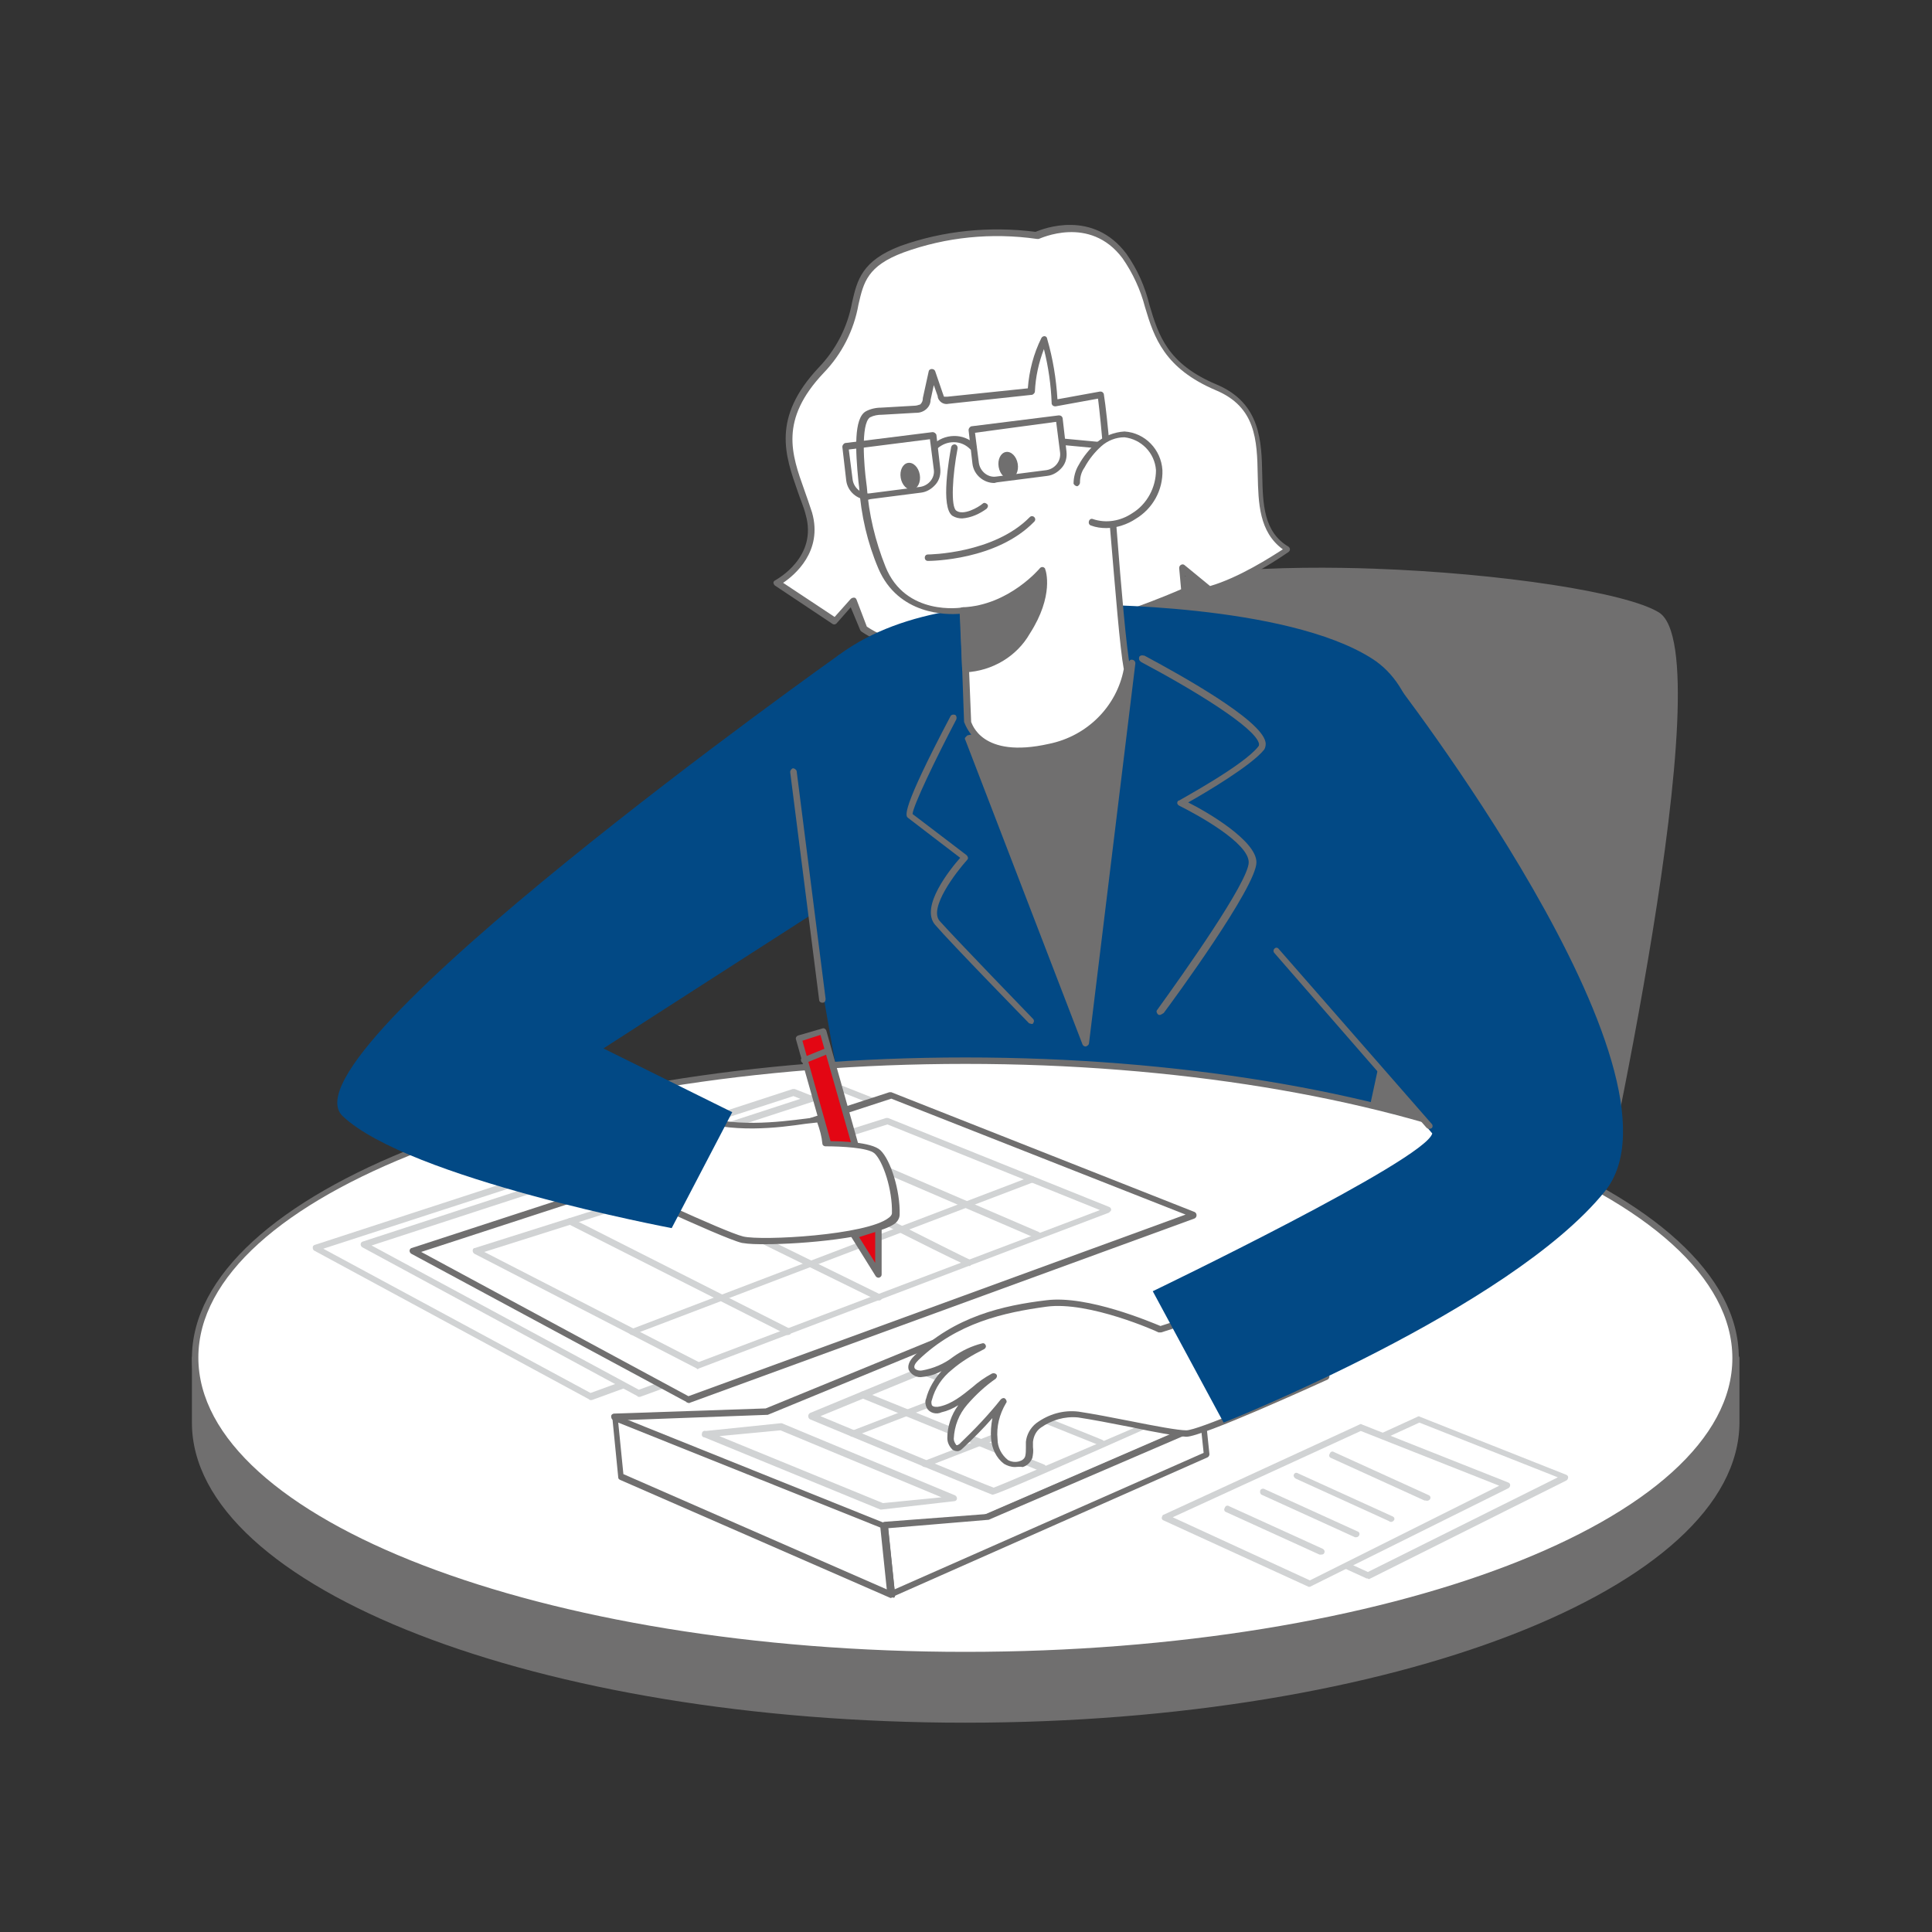 <?xml version="1.0" encoding="utf-8"?>
<!-- Generator: Adobe Illustrator 25.0.0, SVG Export Plug-In . SVG Version: 6.00 Build 0)  -->
<svg version="1.1" id="Laag_1" xmlns="http://www.w3.org/2000/svg" xmlns:xlink="http://www.w3.org/1999/xlink" x="0px" y="0px"
	 viewBox="0 0 300 300" style="enable-background:new 0 0 300 300;" xml:space="preserve">
<rect x="0" y="0" width="300" height="300" fill="#333333" stroke="none"/>
<style type="text/css">
	.st0{fill:#706F6F;}
	.st1{fill:#FFFFFF;}
	.st2{fill:#024985;}
	.st3{fill:#D1D3D4;}
	.st4{fill:none;}
	.st5{fill:#E30613;}
</style>
<g id="_374_accountant_flatline">
	<path class="st0" d="M246.8,191.9c0,0,20.5-90.3,10.4-96.5s-78.6-11.6-87.3,0s-14.9,83.4-14.9,83.4L246.8,191.9z"/>
	<path class="st0" d="M246.8,192.4L246.8,192.4l-91.8-13c-0.3,0-0.4-0.3-0.4-0.5c0.3-2.9,6.3-72.2,15-83.7
		c5.5-7.4,32.3-7.3,43.6-6.9c19.9,0.7,39.4,3.7,44.4,6.8c10.2,6.4-9.4,93.4-10.2,97.1C247.1,192.2,246.9,192.4,246.8,192.4z
		 M155.4,178.4l90.8,12.9c5.7-25.3,18.5-90.6,10.5-95.5c-9.5-5.9-78-11.6-86.6-0.1C162.1,106.5,156.1,172.2,155.4,178.4L155.4,178.4
		z"/>
	<path class="st0" d="M33.2,210.9c11.9-20.6,59.7-36.1,116.8-36.1s104.9,15.4,116.8,36.1h2.8v10c0,25.5-53.6,46.1-119.6,46.1
		S30.3,246.3,30.3,220.9v-10H33.2z"/>
	<path class="st0" d="M149.9,267.5c-66.2,0-120.1-20.9-120.1-46.6v-10c0-0.3,0.2-0.5,0.5-0.5h2.6c6-10.1,20.7-19.2,41.6-25.8
		c21.3-6.7,48.1-10.3,75.5-10.3s54.3,3.7,75.5,10.3c20.9,6.5,35.6,15.7,41.6,25.8h2.5c0.3,0,0.5,0.2,0.5,0.5v10
		C270,246.6,216.1,267.5,149.9,267.5z M30.9,211.4v9.5c0,25.2,53.4,45.6,119.1,45.6S269,246,269,220.9v-9.5h-2.3
		c-0.2,0-0.3-0.1-0.4-0.2c-11.9-20.8-60.9-35.8-116.4-35.8S45.6,190.3,33.7,211.1c-0.1,0.2-0.3,0.2-0.4,0.2h-2.4
		C30.9,211.3,30.9,211.4,30.9,211.4z"/>
	<path class="st1" d="M160.9,36.5c0,0,8.2-4,13.6,3.2c5.4,7.2,2.1,15.3,14.3,20.4s2.3,19.8,11.1,25.2c0,0-6.7,4.8-12.3,6.3l-4.1-3.4
		l0.3,3.6c0,0-35.1,15.8-49.7,5.8l-1.8-4.3l-2.7,3l-9-6c0,0,7-3.7,4.9-10.7s-6.6-13.2,1.9-22.3s2-14.7,12.6-18.7
		C146.6,36.1,153.9,35.5,160.9,36.5z"/>
	<path class="st0" d="M147.4,101.5c-5.7,0-10.3-1.2-13.6-3.4c-0.1-0.1-0.1-0.1-0.2-0.2l-1.5-3.6l-2.2,2.5c-0.2,0.2-0.4,0.2-0.6,0.1
		l-9-6c-0.1-0.1-0.2-0.3-0.2-0.4c0-0.2,0.1-0.3,0.3-0.4c0.3-0.2,6.6-3.6,4.7-10.2c-0.3-1.2-0.8-2.3-1.2-3.5
		c-2-5.7-4.1-11.5,3.2-19.3c2.7-2.8,4.5-6.3,5.2-10.1c0.8-3.5,1.5-6.5,7.5-8.8c6.7-2.4,13.9-3.1,21-2.2c1.2-0.5,8.9-3.5,14.1,3.4
		c1.7,2.4,2.9,5.1,3.6,8c1.4,4.7,2.8,9.1,10.4,12.3c6.9,2.9,7,8.9,7.1,14.1c0.1,4.5,0.2,8.8,4.1,11.1c0.1,0.1,0.2,0.2,0.2,0.4
		c0,0.2-0.1,0.3-0.2,0.4c-0.3,0.2-6.8,4.8-12.5,6.4c-0.2,0-0.3,0-0.4-0.1l-3.2-2.6l0.2,2.4c0,0.2-0.1,0.4-0.3,0.5
		c-6.3,2.7-12.8,5-19.5,6.7C158.9,100.5,153.2,101.4,147.4,101.5z M134.6,97.3c13.5,9.1,45.2-4.2,48.8-5.8l-0.3-3.3
		c0-0.2,0.1-0.4,0.3-0.5s0.4-0.1,0.6,0.1l3.9,3.2c4.5-1.3,9.6-4.6,11.3-5.7c-3.7-2.7-3.8-7.2-3.9-11.5c-0.1-5.5-0.3-10.6-6.5-13.2
		c-8-3.4-9.6-8.2-11-12.9c-0.7-2.7-1.9-5.3-3.5-7.6c-5.1-6.8-12.9-3-13-3s-0.2,0-0.3,0c-7-1-14.1-0.3-20.7,2.1
		c-5.6,2.1-6.2,4.6-7,8.1c-0.7,4-2.6,7.7-5.4,10.6c-6.9,7.3-5,12.6-3,18.2c0.4,1.1,0.8,2.3,1.2,3.5c1.7,6-2.7,9.7-4.5,10.9l8,5.3
		l2.5-2.8c0.1-0.1,0.3-0.2,0.5-0.2s0.3,0.1,0.4,0.3L134.6,97.3z"/>
	<path class="st2" d="M168.6,93.9c0,0,31.1-0.2,44.5,8.4s6,37.9,4.2,47.6s-10.2,47.4-10.2,47.4l-70.5,4.1c0,0-12.4-61.8-13.4-79.8
		c-0.2-3.8,4.2-17.9,7.2-20C140.4,94.3,154.6,93.3,168.6,93.9z"/>
	<path class="st0" d="M175.9,103l-7.2,59l-18.3-47.3C150.4,114.7,168.9,110.2,175.9,103z"/>
	<path class="st0" d="M168.6,162.5c-0.2,0-0.4-0.1-0.5-0.3l-18.2-47.3c-0.1-0.1-0.1-0.3,0-0.4s0.2-0.2,0.3-0.3
		c0.2,0,18.4-4.6,25.2-11.6c0.1-0.2,0.4-0.2,0.6-0.1c0.2,0.1,0.3,0.3,0.3,0.5l-7.2,59C169.1,162.2,168.9,162.4,168.6,162.5
		L168.6,162.5z M151.1,115.1l17.4,44.9l6.8-55.7C168.2,110.4,154.1,114.3,151.1,115.1L151.1,115.1z"/>
	<ellipse class="st1" cx="149.9" cy="210.9" rx="119.6" ry="46.1"/>
	<path class="st0" d="M149.9,257.5c-66.2,0-120.1-20.9-120.1-46.6s53.9-46.7,120.1-46.7S270,185.1,270,210.8
		S216.1,257.5,149.9,257.5z M149.9,165.2c-65.7,0-119.1,20.5-119.1,45.6s53.4,45.7,119.1,45.7S269,236,269,210.9
		S215.6,165.2,149.9,165.2z"/>
	<polygon class="st1" points="123.2,169.6 170.2,188.2 91.7,216.9 49,193.8 	"/>
	<path class="st3" d="M91.7,217.4c-0.1,0-0.2,0-0.2-0.1l-42.7-23.1c-0.2-0.1-0.3-0.4-0.2-0.7c0.1-0.1,0.2-0.2,0.3-0.2l74.2-24.2
		c0.1,0,0.2,0,0.3,0l47.1,18.6c0.2,0.1,0.3,0.3,0.3,0.5s-0.1,0.4-0.3,0.5l-78.6,28.7C91.8,217.4,91.8,217.4,91.7,217.4z M50.2,193.9
		l41.5,22.4l77.2-28.1l-45.7-18L50.2,193.9z"/>
	<polygon class="st1" points="130.6,169.1 177.8,187.7 99.2,216.4 56.5,193.3 	"/>
	<path class="st3" d="M99.2,216.9c-0.1,0-0.2,0-0.2-0.1l-42.7-23.1c-0.2-0.1-0.3-0.3-0.3-0.5s0.2-0.4,0.3-0.4l74.2-24.2
		c0.1,0,0.2,0,0.3,0l47.2,18.6c0.2,0.1,0.3,0.3,0.3,0.5s-0.1,0.4-0.3,0.5l-78.6,28.7C99.2,216.9,99.2,216.9,99.2,216.9z M57.7,193.4
		l41.5,22.4l77.2-28.2l-45.7-18L57.7,193.4z"/>
	<polygon class="st1" points="138.4,170 185.4,188.6 106.8,217.3 64.2,194.3 	"/>
	<path class="st0" d="M106.8,217.8c-0.1,0-0.2,0-0.2-0.1l-42.7-23c-0.2-0.1-0.3-0.3-0.3-0.5s0.2-0.4,0.3-0.4l74.2-24.2
		c0.1,0,0.2,0,0.3,0l47.1,18.6c0.2,0.1,0.3,0.3,0.3,0.5s-0.1,0.4-0.3,0.5l-78.6,28.7C106.9,217.8,106.9,217.8,106.8,217.8z
		 M65.4,194.4l41.5,22.4l77.2-28.2l-45.7-18L65.4,194.4z"/>
	<path class="st3" d="M98.2,207.3c-0.2,0-0.4-0.1-0.5-0.3c-0.1-0.3,0-0.5,0.3-0.6l0,0l62.1-23.7c0.3-0.1,0.5,0,0.6,0.3
		s0,0.5-0.3,0.6l0,0l-62,23.6C98.2,207.2,98.2,207.3,98.2,207.3z"/>
	<path class="st3" d="M161.1,192.3c-0.1,0-0.1,0-0.2,0l-33-14.2c-0.3-0.1-0.4-0.4-0.3-0.7s0.4-0.4,0.7-0.3l33,14.2
		c0.2,0.1,0.4,0.4,0.3,0.6l0,0C161.4,192.2,161.2,192.3,161.1,192.3z"/>
	<path class="st3" d="M150.6,196.6c-0.5,0-3.5-1.4-33.7-16.8c-0.2-0.1-0.3-0.4-0.2-0.7c0.1-0.2,0.4-0.3,0.7-0.2
		c8.9,4.5,32,16.2,33.2,16.7c0.1,0,0.2,0.1,0.3,0.2c0.1,0.2,0,0.5-0.2,0.7C150.6,196.6,150.6,196.6,150.6,196.6z"/>
	<path class="st3" d="M136.4,201.9c-0.1,0-0.1,0-0.2,0l-33.4-16.4c-0.2-0.1-0.3-0.4-0.2-0.7c0.1-0.2,0.4-0.4,0.7-0.2l0,0l33.4,16.4
		c0.2,0.1,0.4,0.4,0.3,0.6C136.8,201.9,136.6,202,136.4,201.9L136.4,201.9z"/>
	<path class="st3" d="M108.4,212.6c-0.1,0-0.2,0-0.2-0.1l-34.5-17.8c-0.2-0.1-0.3-0.3-0.3-0.5s0.1-0.4,0.3-0.4l63.9-20.2
		c0.1,0,0.2,0,0.3,0l34.3,13.8c0.3,0.1,0.4,0.4,0.3,0.6c-0.1,0.1-0.2,0.2-0.3,0.3l-63.7,24.2C108.6,212.5,108.4,212.5,108.4,212.6z
		 M75.2,194.4l33.3,17.1l62.3-23.6l-33-13.3L75.2,194.4z"/>
	<path class="st1" d="M149.6,94.8l0.7,17.3c0,0,1.5,6.4,12.8,3.8c6.1-1.2,10.8-6,12-12.1c-1.1-6-2.9-35-4-42.5l-7.1,1.3
		c-0.2-3.3-0.7-6.7-1.6-9.9c-1.2,2.5-1.9,5.3-2.1,8.1l-13,1.4c-0.3,0.1-0.6,0-0.8-0.1c-0.2-0.2-0.4-0.4-0.4-0.7l-1.1-3.4l-0.9,4.1
		c0,0.9-0.7,1.6-1.6,1.6c-0.1,0-0.2,0-0.2,0L137,64c-0.8,0-1.5,0.2-2.1,0.5c-1.9,1.3-1,9.1-0.8,11.2c0.3,4.3,1.3,8.5,2.9,12.5
		C140.2,96.3,149.6,94.8,149.6,94.8z"/>
	<path class="st0" d="M158.1,117c-2.1,0.1-4.2-0.5-6-1.7c-1.1-0.8-1.9-1.9-2.4-3.2l-0.6-16.8c-2.1,0.2-9.6,0.2-12.7-7
		c-1.7-4-2.7-8.3-3-12.7l-0.1-0.8c-0.5-5-0.7-9.8,1.1-10.9c0.7-0.4,1.6-0.6,2.4-0.6l5.2-0.3c0.3,0,0.6-0.1,0.9-0.2
		c0.3-0.3,0.4-0.6,0.4-1l0.9-4.1c0-0.2,0.2-0.4,0.5-0.4c0.2,0,0.4,0.1,0.5,0.3l1.2,3.5c0.1,0.2,0.1,0.4,0.2,0.5c0.2,0,0.3,0,0.5,0
		l12.5-1.3c0.2-2.7,0.9-5.4,2.1-7.8c0.1-0.2,0.3-0.3,0.5-0.3s0.4,0.2,0.4,0.4c0.9,3.1,1.4,6.2,1.6,9.4l6.6-1.2c0.1,0,0.3,0,0.4,0.1
		c0.1,0.1,0.2,0.2,0.2,0.3c0.6,3.7,1.3,12.5,2,21.1c0.7,9,1.5,18.4,2.1,21.4c-1.1,6.4-6,11.4-12.4,12.7
		C161.4,116.8,159.8,117,158.1,117z M149.6,94.3c0.1,0,0.2,0,0.3,0.1s0.2,0.2,0.2,0.4l0.7,17.3c0.1,0.1,1.5,5.8,12.1,3.4
		c5.9-1.2,10.5-5.8,11.6-11.6c-0.6-3.2-1.3-12.1-2.1-21.5c-0.7-8.2-1.4-16.6-1.9-20.5l-6.6,1.2c-0.3,0-0.5-0.1-0.6-0.4
		c0,0,0,0,0-0.1c-0.1-2.8-0.5-5.6-1.2-8.4c-0.8,2.1-1.3,4.3-1.4,6.6c0,0.2-0.2,0.4-0.4,0.5l-13,1.4c-0.4,0.1-0.8,0-1.1-0.2
		s-0.6-0.6-0.6-1l-0.6-1.7l-0.5,2.3c0,1.1-1,2-2.2,2h-0.1l-5.2,0.3c-0.7,0-1.3,0.1-1.9,0.4c-1.5,1-0.9,7.8-0.6,10l0.1,0.8
		c0.3,4.2,1.3,8.4,2.9,12.4C140.6,95.7,149.2,94.4,149.6,94.3L149.6,94.3z"/>
	<path class="st0" d="M149.9,103.9c4-0.2,7.6-2.4,9.7-5.8c3.7-5.8,2.3-9.6,2.3-9.6s-4.9,6-12.4,6.3L149.9,103.9z"/>
	<path class="st0" d="M149.9,104.4L149.9,104.4c-0.3,0-0.5-0.2-0.5-0.5l-0.4-9.1c0-0.3,0.2-0.5,0.5-0.5l0,0c7.2-0.3,12-6.1,12-6.1
		c0.2-0.2,0.5-0.2,0.7,0c0.1,0.1,0.1,0.1,0.1,0.2c0.1,0.2,1.4,4.1-2.4,10C157.9,101.9,154.1,104.2,149.9,104.4z M150.1,95.3l0.3,8.1
		c3.6-0.4,6.9-2.4,8.8-5.5c2.4-3.9,2.6-6.9,2.4-8.3C158.6,92.8,154.4,94.8,150.1,95.3L150.1,95.3z"/>
	<path class="st1" d="M148.1,69.5c0,0-1.7,9,0,10.2s4.7-1.1,4.7-1.1"/>
	<path class="st0" d="M149.4,80.5c-0.5,0-1-0.1-1.5-0.4c-1.9-1.3-0.5-9.1-0.2-10.7c0.1-0.3,0.3-0.4,0.6-0.4c0.3,0.1,0.4,0.3,0.4,0.6
		l0,0c-0.8,4.2-1.1,9.1-0.2,9.7c1.1,0.8,3.4-0.5,4.1-1.1c0.2-0.2,0.5-0.1,0.7,0.1s0.1,0.5-0.1,0.7C152.1,79.8,150.8,80.4,149.4,80.5
		z"/>
	<ellipse transform="matrix(0.986 -0.169 0.169 0.986 -9.96 27.514)" class="st0" cx="156.5" cy="72.2" rx="1.5" ry="2.1"/>
	<ellipse transform="matrix(0.986 -0.169 0.169 0.986 -10.469 24.965)" class="st0" cx="141.3" cy="73.9" rx="1.5" ry="2.1"/>
	<path class="st0" d="M154.4,75c-1.7,0-3.2-1.3-3.4-3l-0.6-5.2c0-0.3,0.2-0.5,0.4-0.6l0,0l13.6-1.7c0.3,0,0.5,0.1,0.6,0.4l0,0
		l0.6,5.2c0.1,0.9-0.1,1.8-0.7,2.5c-0.6,0.7-1.4,1.2-2.3,1.3l-7.8,1l0,0L154.4,75z M151.4,67.2l0.6,4.7c0.2,1.3,1.4,2.3,2.7,2.1
		l7.8-1c1.3-0.2,2.3-1.4,2.1-2.8l0,0l-0.6-4.7L151.4,67.2z"/>
	<path class="st0" d="M134.8,77.6c-1.7,0-3.2-1.3-3.4-3l-0.6-5.2c0-0.3,0.2-0.5,0.4-0.6l13.6-1.7c0.3,0,0.5,0.2,0.6,0.4l0,0l0.6,5.2
		c0.1,0.9-0.1,1.8-0.7,2.5c-0.6,0.7-1.4,1.2-2.3,1.3l-7.8,1L134.8,77.6z M131.8,69.8l0.6,4.7c0.2,1.3,1.4,2.3,2.7,2.1l0,0l0,0l7.8-1
		c1.3-0.2,2.3-1.4,2.1-2.7l-0.6-4.7L131.8,69.8z"/>
	<path class="st0" d="M174.6,70L174.6,70l-9.6-0.9c-0.3,0-0.5-0.3-0.4-0.6c0-0.3,0.3-0.5,0.5-0.4l9.6,0.9c0.3,0,0.5,0.3,0.5,0.5l0,0
		C175.1,69.8,174.9,70,174.6,70z"/>
	<path class="st1" d="M167.1,75c0-0.9,0.2-1.8,0.8-2.6c0.7-1.3,1.6-2.4,2.7-3.4c1.1-1,2.5-1.5,4-1.6c2.9,0,5.2,2.7,5.4,5.6
		c0,2.9-1.5,5.6-3.9,7.2c-1.9,1.4-4.3,1.7-6.6,1"/>
	<path class="st0" d="M171.8,82c-0.8,0-1.6-0.1-2.4-0.4c-0.3-0.1-0.4-0.4-0.3-0.7c0.1-0.3,0.4-0.4,0.6-0.3c2.1,0.7,4.3,0.3,6.1-0.9
		c2.3-1.4,3.7-4,3.7-6.7c-0.2-2.7-2.3-4.8-4.9-5.1l0,0c-1.3,0-2.6,0.5-3.6,1.4s-1.9,2-2.6,3.3c-0.5,0.7-0.7,1.5-0.7,2.3
		c0,0.3-0.2,0.5-0.4,0.6c-0.3,0-0.5-0.2-0.6-0.4c0-1,0.3-2.1,0.8-2.9c0.7-1.3,1.7-2.5,2.8-3.5c1.2-1,2.7-1.6,4.3-1.7
		c3.2,0.2,5.7,2.8,5.9,6c0.1,3.1-1.5,6-4.2,7.6C175.1,81.4,173.4,82,171.8,82z"/>
	<path class="st0" d="M145.1,70c-0.3,0-0.5-0.2-0.5-0.5c0-0.1,0.1-0.3,0.2-0.4c1.8-1.8,4.8-1.9,6.6-0.1c0,0,0,0,0.1,0.1
		c0.2,0.2,0.1,0.5-0.1,0.7c-0.2,0.2-0.5,0.1-0.7,0c-1.4-1.5-3.7-1.5-5.2-0.1l-0.1,0.1C145.4,69.9,145.4,70,145.1,70z"/>
	<path class="st0" d="M144.1,87.1c-0.3,0-0.5-0.2-0.5-0.5s0.2-0.5,0.5-0.5c0.1,0,10.2-0.1,15.8-5.8c0.2-0.2,0.5-0.2,0.7,0l0,0
		c0.2,0.2,0.2,0.5,0,0.7l0,0C154.8,87,144.6,87.1,144.1,87.1z"/>
	<polygon class="st1" points="138.9,241.7 186.9,221.1 148.6,207.1 119.1,219.3 95.4,220.1 	"/>
	<path class="st0" d="M138.9,242.2c-0.1,0-0.2,0-0.2-0.1l-43.5-21.6c-0.2-0.1-0.3-0.3-0.3-0.6c0-0.2,0.2-0.4,0.5-0.4l23.5-0.8
		l29.5-12.1c0.1,0,0.2,0,0.4,0l38.2,14c0.3,0.1,0.4,0.4,0.3,0.6c-0.1,0.1-0.2,0.2-0.3,0.3l-47.9,20.7
		C139.1,242.2,139.1,242.2,138.9,242.2z M97.4,220.5l41.6,20.7l46.4-20.1l-36.8-13.5l-29.4,12.1c-0.1,0-0.1,0-0.2,0L97.4,220.5z"/>
	<polygon class="st1" points="186.9,221.1 187.2,225.9 138.4,247.6 137.2,236.8 153.1,235.6 	"/>
	<path class="st0" d="M138.4,248.1c-0.1,0-0.2,0-0.2-0.1c-0.1-0.1-0.2-0.2-0.2-0.4l-1.1-10.7c0-0.1,0-0.3,0.1-0.4
		c0.1-0.1,0.2-0.2,0.4-0.2l15.8-1.2l33.5-14.5c0.1-0.1,0.3-0.1,0.4,0c0.1,0.1,0.2,0.2,0.2,0.4l0.5,4.8c0,0.2-0.1,0.4-0.3,0.5
		L138.5,248C138.4,248,138.4,248,138.4,248.1z M137.9,237.3l1,9.5l48-21.2l-0.4-3.8l-33,14.2h-0.1L137.9,237.3z"/>
	<polygon class="st1" points="138.4,247.6 96.4,229.2 95.4,220.1 137.2,236.8 	"/>
	<path class="st0" d="M138.4,248.1c-0.1,0-0.1,0-0.2,0l-41.9-18.3c-0.2-0.1-0.3-0.2-0.3-0.4l-0.9-9.1c0-0.3,0.2-0.5,0.5-0.5
		c0.1,0,0.1,0,0.2,0l41.8,16.8c0.2,0.1,0.3,0.2,0.3,0.4l1.1,10.7c0,0.2-0.1,0.4-0.2,0.4C138.6,248,138.4,248.1,138.4,248.1z
		 M96.8,228.9l40.9,17.9l-1-9.6l-40.7-16.3L96.8,228.9z"/>
	<path class="st3" d="M136.9,234.4c-0.1,0-0.1,0-0.2,0l-27.3-11.2c-0.3,0-0.5-0.3-0.4-0.6c0-0.3,0.3-0.5,0.6-0.4l11.6-1.2
		c0.1,0,0.2,0,0.2,0l26.9,11.2c0.2,0.1,0.3,0.3,0.3,0.5s-0.2,0.4-0.4,0.4L136.9,234.4L136.9,234.4z M111.7,223l25.4,10.4l9.1-0.9
		l-25-10.4L111.7,223z"/>
	<path class="st3" d="M154.1,232.1L154.1,232.1c-0.4-0.1-19.9-8.2-28.3-11.7c-0.2-0.1-0.3-0.3-0.3-0.5s0.1-0.4,0.3-0.5l23.2-9.6
		c0.1-0.1,0.3-0.1,0.4,0l28.4,11.2c0.3,0.1,0.4,0.4,0.3,0.6c-0.1,0.1-0.2,0.2-0.3,0.3C156.2,231.5,154.4,232.1,154.1,232.1z
		 M127.4,219.9c9.4,3.9,25.2,10.5,26.9,11.1c1.4-0.5,13.5-5.7,22.1-9.4l-27.1-10.7L127.4,219.9z"/>
	<path class="st3" d="M161.9,228.5c-0.1,0-0.1,0-0.2,0l-27.9-11.4c-0.3-0.1-0.4-0.4-0.3-0.7s0.4-0.4,0.7-0.3l0,0l27.9,11.3
		c0.3,0.1,0.4,0.4,0.3,0.6l0,0C162.4,228.3,162.1,228.4,161.9,228.5z"/>
	<path class="st3" d="M171.1,224.5c-0.1,0-0.1,0-0.2,0c-0.5-0.2-18.4-7.4-27.9-11.1c-0.3-0.1-0.4-0.4-0.3-0.6
		c0.1-0.3,0.4-0.4,0.6-0.3c1.1,0.4,27.3,10.8,27.9,11.1c0.2,0.1,0.4,0.4,0.2,0.7C171.4,224.4,171.2,224.5,171.1,224.5L171.1,224.5z"
		/>
	<path class="st3" d="M132.4,223.1c-0.2,0-0.4-0.1-0.5-0.3c-0.1-0.3,0-0.5,0.3-0.6l0,0l24.1-9.3c0.3-0.1,0.5,0,0.6,0.3l0,0
		c0.1,0.3,0,0.5-0.3,0.6l0,0l-24.1,9.3C132.6,223,132.4,223.1,132.4,223.1z"/>
	<path class="st3" d="M143.6,227.8c-0.2,0-0.4-0.1-0.5-0.3c-0.1-0.3,0-0.5,0.3-0.6c9.2-3.5,23.1-9,24.3-9.8c0.1-0.1,0.2-0.2,0.4-0.2
		l0,0c0.3,0,0.5,0.2,0.5,0.5c0,0.4,0,0.8-24.8,10.4C143.9,227.7,143.8,227.8,143.6,227.8z M168.1,217.4L168.1,217.4z"/>
	<path class="st1" d="M196.1,200.7c-0.2,0.5-16,5.6-16,5.6s-10.9-4.9-17.6-4.1c-7.6,1-14.5,2.9-20.2,8.5c-0.5,0.5-0.9,1.1-0.7,1.7
		s1.1,0.8,1.7,0.8c3.4-0.3,6-3.4,9.4-4.2c-1.8,0.9-3.5,2-5.1,3.2c-1.6,1.3-2.7,3-3.3,5c-0.1,0.4-0.1,0.8,0.1,1.1
		c0.3,0.6,1.1,0.6,1.7,0.4c3.2-0.7,5.4-3.5,8.3-5.2c-1.7,1.2-3.2,2.6-4.5,4.1c-1.4,1.6-2.1,3.5-2.2,5.6c0,0.8,0.5,1.7,1.2,1.5
		c0.2-0.1,0.4-0.2,0.5-0.3c2.3-2.2,4.5-4.5,6.5-7c-1.1,1.8-1.6,3.8-1.4,5.9c0,1.4,0.7,2.7,1.8,3.5s3,0.4,3.5-0.8
		c0.2-0.8,0.2-1.6,0.1-2.3c0.2-3.2,5-4.6,7.6-4.2c4.4,0.6,14.4,2.8,16.8,2.9s21.8-8.9,21.8-8.9"/>
	<path class="st0" d="M157.6,227.8c-0.6,0-1.2-0.2-1.7-0.5c-1.2-0.9-1.9-2.4-2-3.9c-0.1-1.1,0-2.1,0.2-3.2c-1.4,1.6-2.9,3.1-4.5,4.6
		c-0.2,0.2-0.4,0.4-0.7,0.5s-0.7,0-1-0.2c-0.5-0.5-0.8-1.1-0.8-1.8c0-1.8,0.6-3.6,1.7-5.1c-0.8,0.5-1.7,0.9-2.6,1.1
		c-0.8,0.4-1.9,0.1-2.3-0.7c-0.2-0.4-0.3-1-0.1-1.4c0.4-1.6,1.3-3.1,2.4-4.3c-0.9,0.5-1.9,0.8-2.9,0.9c-0.9,0.2-1.8-0.3-2.2-1.1
		c-0.3-1,0.6-1.9,0.9-2.2c6.2-6.1,13.8-7.8,20.5-8.6c6.4-0.8,16.2,3.4,17.7,4c5.7-1.8,14.7-4.8,15.6-5.4c0.1-0.1,0.3-0.2,0.5-0.1
		c0.3,0.1,0.4,0.4,0.3,0.6l0,0c-0.1,0.3-0.2,0.8-16.3,5.9c-0.1,0-0.2,0-0.4,0c-0.1-0.1-10.8-4.9-17.4-4s-13.9,2.5-19.9,8.3
		c-0.5,0.5-0.7,0.9-0.6,1.2s0.7,0.5,1.2,0.4c1.7-0.3,3.4-1,4.8-2.1c1.4-1,2.9-1.7,4.5-2.1c0.3-0.1,0.5,0.1,0.6,0.4
		c0,0.2-0.1,0.4-0.3,0.5c-1.8,0.9-3.5,1.9-5,3.2c-1.5,1.2-2.6,2.8-3.1,4.7c-0.1,0.2-0.1,0.5,0,0.8c0.2,0.3,0.8,0.3,1.2,0.2
		c1.9-0.4,3.5-1.7,5.1-3c0.9-0.8,1.9-1.5,3-2.1c0.2-0.1,0.5-0.1,0.7,0.1c0.2,0.2,0.1,0.5-0.1,0.7c-1.6,1.1-3.1,2.5-4.4,4
		c-1.3,1.5-2,3.3-2.1,5.3c0,0.4,0.2,0.7,0.4,1c0.1,0,0.1,0,0.2,0c0.1-0.1,0.2-0.1,0.3-0.2c2.3-2.2,4.5-4.5,6.4-6.9
		c0.2-0.2,0.5-0.3,0.7-0.1s0.3,0.5,0.1,0.7c-1,1.7-1.5,3.6-1.3,5.6c0,1.2,0.6,2.4,1.6,3.2c0.5,0.3,1.2,0.4,1.8,0.2
		c0.4-0.1,0.8-0.4,0.9-0.8c0.1-0.4,0.1-0.9,0.1-1.3c0-0.3,0-0.6,0-0.9c0.1-1.1,0.7-2.2,1.6-2.9c1.9-1.4,4.2-2.1,6.6-1.8
		c2,0.3,5.2,0.9,8.2,1.5c3.5,0.7,7.2,1.4,8.5,1.4l0,0c1.8,0,13.8-5.2,21.5-8.8c0.2-0.1,0.5,0,0.7,0.2l0,0c0.1,0.3,0,0.5-0.2,0.7
		c-2,0.9-19.5,8.9-22,8.9c-1.4-0.1-4.9-0.7-8.6-1.5c-3-0.6-6.2-1.2-8.2-1.5c-2.1-0.2-4.1,0.4-5.8,1.6c-0.7,0.5-1.1,1.3-1.2,2.2
		c0,0.2,0,0.5,0,0.8c0.1,0.6,0,1.2-0.1,1.7c-0.3,0.7-0.8,1.2-1.5,1.4C158.4,227.7,157.9,227.8,157.6,227.8z"/>
	<path class="st2" d="M215.8,104.8c0,0,48.2,61.9,33.4,80.2c-14.8,18.3-59.2,35.9-59.2,35.9l-11-20.4c0,0,42.4-20.4,43.4-24.5
		l-31.2-36.7C191.1,139.3,198.6,101.7,215.8,104.8z"/>
	<line class="st4" x1="221.9" y1="174.8" x2="198.1" y2="147.6"/>
	<path class="st0" d="M221.9,175.3c-0.1,0-0.3-0.1-0.4-0.2L197.9,148c-0.2-0.2-0.2-0.5,0-0.7s0.5-0.2,0.7,0.1l0,0l23.7,27.1
		c0.2,0.2,0.2,0.5,0,0.7C222.2,175.2,222.1,175.3,221.9,175.3z"/>
	<path class="st0" d="M160.2,159c-0.1,0-0.3-0.1-0.4-0.1c-0.1-0.1-12.2-12.5-14.6-15.3s2.4-8.7,3.9-10.4c-1.6-1.2-7.3-5.6-8.1-6.2
		c-0.4-0.3-1.2-1,6.6-15.8c0.1-0.2,0.4-0.3,0.7-0.2l0,0c0.2,0.1,0.3,0.4,0.2,0.7c-3.3,6.3-6.7,13.4-6.8,14.7c1.3,1,8.3,6.3,8.4,6.4
		c0.2,0.2,0.3,0.5,0.1,0.7l0,0c-1.8,2-6,7.5-4.3,9.5c2.4,2.7,14.4,15.1,14.5,15.2c0.2,0.2,0.2,0.5,0,0.7l0,0
		C160.4,159,160.4,159,160.2,159z M141.9,126.4L141.9,126.4z"/>
	<path class="st0" d="M180.1,157.6c-0.1,0-0.2,0-0.3-0.1c-0.2-0.2-0.3-0.5-0.1-0.7c3.9-5.4,14.2-19.9,14.2-22.9s-7.8-7.3-10.8-8.8
		c-0.2-0.1-0.3-0.3-0.3-0.4c0-0.2,0.1-0.4,0.3-0.4c0.1-0.1,10.1-5.5,12.3-8.4c0.1-0.1,0.1-0.2,0.1-0.4c-0.5-2.5-10.2-8.4-18.3-12.7
		l-0.1-0.1c-0.2-0.1-0.3-0.4-0.2-0.7l0,0c0.1-0.2,0.4-0.3,0.7-0.2h0.1c5.4,2.9,18.1,9.9,18.8,13.4c0.1,0.4,0,0.9-0.2,1.2
		c-2,2.5-9.3,6.8-11.8,8.2c2.8,1.4,10.6,5.9,10.6,9.3c0,3.8-12.9,21.4-14.4,23.4C180.4,157.5,180.2,157.6,180.1,157.6z"/>
	<polygon class="st5" points="136.4,190.7 132.6,191.8 123.9,161.3 127.8,160.2 	"/>
	<path class="st0" d="M132.6,192.3c-0.1,0-0.2,0-0.2-0.1c-0.1-0.1-0.2-0.2-0.2-0.3l-8.6-30.5c-0.1-0.3,0.1-0.5,0.3-0.6l3.8-1.1
		c0.3-0.1,0.5,0.1,0.6,0.3l8.6,30.5c0.1,0.3-0.1,0.5-0.3,0.6l0,0l-3.8,1.1C132.6,192.3,132.6,192.3,132.6,192.3z M124.6,161.6
		l8.3,29.6l2.9-0.9l-8.4-29.6L124.6,161.6z"/>
	<polygon class="st5" points="136.4,190.7 132.6,191.8 136.4,197.9 	"/>
	<path class="st0" d="M136.4,198.4c-0.2,0-0.3-0.1-0.4-0.2l-3.8-6.1c-0.1-0.1-0.1-0.3,0-0.4c0.1-0.1,0.2-0.3,0.3-0.3l3.8-1.2
		c0.2,0,0.3,0,0.4,0.1c0.1,0.1,0.2,0.2,0.2,0.4v7.2c0,0.2-0.1,0.4-0.4,0.5H136.4z M133.4,192.1l2.5,4v-4.8L133.4,192.1z"/>
	<path class="st1" d="M107.2,173.3c0,0-12.2,2.7-14.7,9.2c0,0,19.5,9.2,22.7,10s23.6-0.4,23.7-4s-1.4-8.3-2.8-9.6s-8-1.2-8-1.2
		c-0.1-1.3-0.5-2.6-1-3.8C124.4,174,114.8,176.2,107.2,173.3z"/>
	<path class="st0" d="M118.8,193.2c-1.2,0-2.4,0-3.6-0.2c-3.3-0.8-22-9.7-22.8-10c-0.2-0.1-0.3-0.4-0.2-0.6
		c2.6-6.7,14.6-9.4,15.1-9.5c0.1,0,0.2,0,0.3,0c6,2.3,13.5,1.3,17.5,0.8c0.9-0.1,1.7-0.2,2.2-0.3c0.2,0,0.4,0.1,0.5,0.3
		c0.5,1.1,0.8,2.3,1,3.5c1.6,0,6.5,0.1,7.9,1.4c1.6,1.5,3.1,6.3,3,10c0,0.6-0.4,1.2-0.9,1.5C135.6,192.2,124.8,193.2,118.8,193.2z
		 M93.2,182.2c2.9,1.4,19.3,9.1,22.2,9.8s19.2-0.2,22.6-2.9c0.3-0.2,0.5-0.5,0.5-0.7c0.1-3.7-1.4-8.1-2.7-9.3
		c-1-0.9-5.2-1.1-7.6-1.1c-0.3,0-0.5-0.2-0.5-0.4c-0.1-1.1-0.4-2.2-0.8-3.3l-1.8,0.2c-4.1,0.6-11.6,1.6-17.9-0.8
		C105.8,174.1,95.8,176.7,93.2,182.2L93.2,182.2z"/>
	<line class="st4" x1="124.9" y1="164.6" x2="128.6" y2="163.2"/>
	<path class="st0" d="M124.9,165.1c-0.2,0-0.4-0.1-0.5-0.3c-0.1-0.3,0-0.5,0.3-0.6l3.7-1.5c0.3-0.1,0.5,0,0.6,0.3l0,0
		c0.1,0.3,0,0.5-0.3,0.6l-3.7,1.5C125.1,165.1,125.1,165.1,124.9,165.1z"/>
	<line class="st4" x1="133.4" y1="193.3" x2="136.4" y2="192.7"/>
	<path class="st2" d="M130.4,101.6c0,0-87.4,62-77.2,71.7s51.1,17.4,51.1,17.4l9.4-18l-20-9.9c5.7-3.7,36.7-23.6,36.7-23.6V101.6z"
		/>
	<line class="st4" x1="127.7" y1="155.2" x2="123.2" y2="119.8"/>
	<path class="st0" d="M127.7,155.7c-0.3,0-0.5-0.2-0.5-0.4l-4.5-35.4c0-0.3,0.2-0.5,0.4-0.6c0.3,0,0.5,0.2,0.6,0.4l4.5,35.4
		C128.2,155.4,128.1,155.7,127.7,155.7L127.7,155.7z"/>
	<path class="st3" d="M122.3,207.3c-0.1,0-0.2,0-0.2-0.1l-33.8-17.1c-0.2-0.1-0.3-0.4-0.2-0.7l0,0c0.1-0.2,0.4-0.4,0.7-0.2l0,0
		l33.8,17.1c0.2,0.1,0.4,0.4,0.2,0.7C122.8,207.2,122.6,207.3,122.3,207.3z"/>
	<polygon class="st1" points="220.4,220.4 189.9,234.3 212.4,244.6 243.1,229.4 	"/>
	<path class="st3" d="M212.4,245.1c-0.1,0-0.1,0-0.2,0l-22.5-10.3c-0.3-0.1-0.4-0.4-0.2-0.7c0-0.1,0.1-0.2,0.2-0.2l30.4-13.9
		c0.1-0.1,0.3-0.1,0.4,0l22.7,9c0.2,0.1,0.3,0.2,0.3,0.4s-0.1,0.4-0.3,0.5l-30.6,15.3C212.6,245.2,212.4,245.2,212.4,245.1z
		 M191.1,234.3l21.3,9.8l29.5-14.7l-21.5-8.5L191.1,234.3z"/>
	<polygon class="st1" points="211.2,221.7 180.9,235.6 203.4,245.9 234.1,230.7 	"/>
	<path class="st3" d="M203.4,246.4c-0.1,0-0.1,0-0.2,0l-22.5-10.3c-0.3-0.1-0.4-0.4-0.2-0.7c0-0.1,0.1-0.2,0.2-0.2l30.4-14
		c0.1-0.1,0.3-0.1,0.4,0l22.7,9c0.2,0.1,0.3,0.2,0.3,0.4s-0.1,0.4-0.3,0.5L203.4,246.4C203.6,246.4,203.4,246.4,203.4,246.4z
		 M182.1,235.6l21.3,9.8l29.4-14.7l-21.5-8.5L182.1,235.6z"/>
	<line class="st4" x1="190.6" y1="234.3" x2="205.1" y2="240.9"/>
	<path class="st3" d="M205.1,241.4c-0.1,0-0.1,0-0.2,0l-14.5-6.6c-0.3-0.1-0.4-0.4-0.2-0.7c0.1-0.3,0.4-0.4,0.7-0.2l14.5,6.6
		c0.2,0.1,0.4,0.4,0.2,0.7C205.6,241.3,205.4,241.4,205.1,241.4z"/>
	<line class="st4" x1="196.1" y1="231.6" x2="210.6" y2="238.2"/>
	<path class="st3" d="M210.6,238.7c-0.1,0-0.1,0-0.2,0l-14.5-6.6c-0.2-0.1-0.3-0.4-0.2-0.7c0.1-0.2,0.4-0.3,0.6-0.2l14.5,6.6
		c0.3,0.1,0.4,0.4,0.2,0.7C210.9,238.6,210.8,238.7,210.6,238.7z"/>
	<line class="st4" x1="201.2" y1="229.2" x2="215.9" y2="235.8"/>
	<path class="st3" d="M215.9,236.3c-0.1,0-0.1,0-0.2-0.1l-14.5-6.6c-0.2-0.1-0.4-0.4-0.3-0.6l0,0c0.1-0.3,0.4-0.4,0.7-0.2l14.5,6.6
		c0.3,0.1,0.5,0.3,0.4,0.6C216.4,236.2,216.1,236.4,215.9,236.3L215.9,236.3L215.9,236.3z"/>
	<line class="st4" x1="206.9" y1="226" x2="221.4" y2="232.5"/>
	<path class="st3" d="M221.4,233c-0.1,0-0.1,0-0.2,0l-14.5-6.6c-0.3-0.1-0.4-0.4-0.2-0.7c0.1-0.3,0.4-0.4,0.7-0.2l14.5,6.6
		c0.3,0.1,0.5,0.3,0.4,0.6S221.6,233.1,221.4,233L221.4,233z"/>
</g>
</svg>
